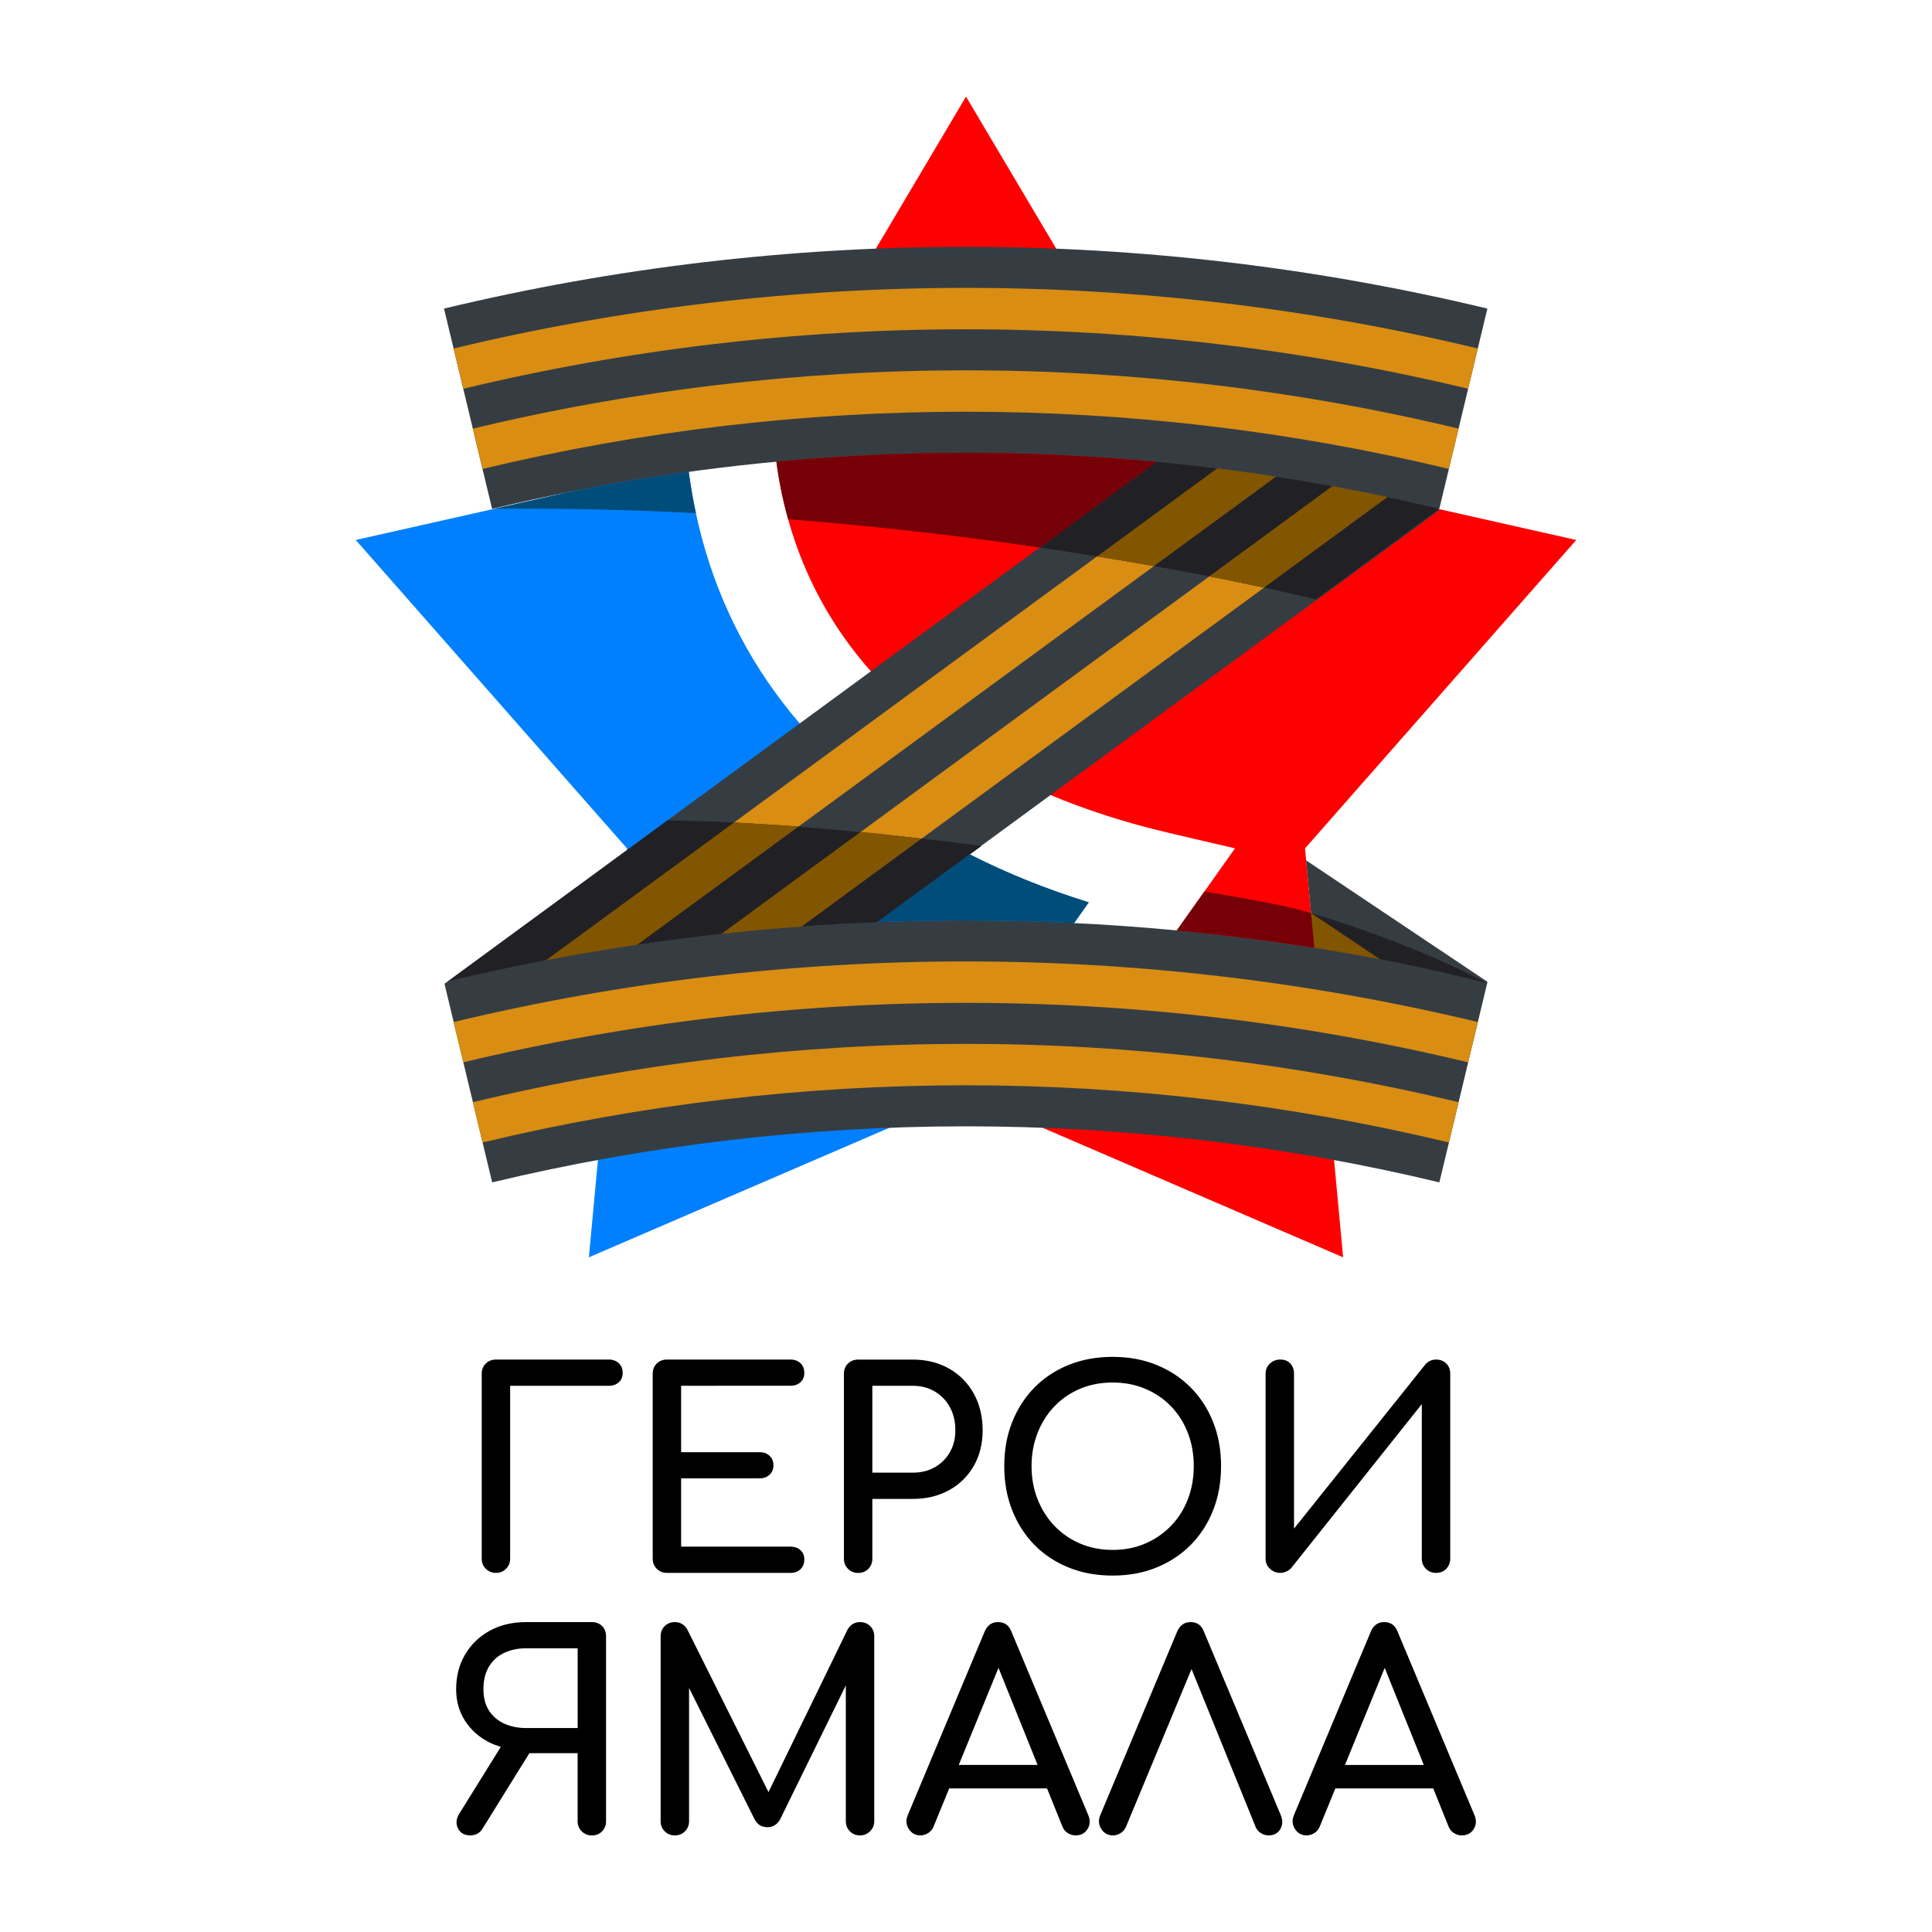 <?xml version="1.0" encoding="UTF-8"?> <svg xmlns="http://www.w3.org/2000/svg" xmlns:xlink="http://www.w3.org/1999/xlink" version="1.1" id="Слой_1" x="0px" y="0px" viewBox="0 0 566.93 566.93" style="enable-background:new 0 0 566.93 566.93;" xml:space="preserve"> <style type="text/css"> .st0{fill:#FF0000;} .st1{fill:#0080FF;} .st2{fill:#363D42;} .st3{fill:#D98D13;} .st4{fill:#212125;} .st5{fill:#825500;} .st6{fill:#760007;} .st7{fill:#004D7A;} </style> <g> <g> <path d="M349.42,407.17c-2.83-2.86-6.19-5.07-10.06-6.65c-3.87-1.58-8.16-2.36-12.86-2.36c-4.7,0-9,0.79-12.9,2.36 c-3.9,1.58-7.25,3.79-10.06,6.65c-2.8,2.86-4.98,6.24-6.53,10.14c-1.55,3.9-2.32,8.2-2.32,12.9c0,4.7,0.77,9.02,2.32,12.94 c1.55,3.93,3.73,7.32,6.53,10.18s6.16,5.08,10.06,6.65c3.9,1.58,8.2,2.36,12.9,2.36c4.7,0,8.99-0.79,12.86-2.36 c3.87-1.58,7.23-3.79,10.06-6.65c2.83-2.86,5.02-6.25,6.57-10.18c1.55-3.93,2.32-8.24,2.32-12.94c0-4.7-0.77-9-2.32-12.9 C354.44,413.41,352.25,410.03,349.42,407.17z M348.58,439.91c-1.15,2.99-2.79,5.6-4.93,7.81c-2.14,2.22-4.66,3.95-7.57,5.21 c-2.91,1.26-6.1,1.88-9.58,1.88c-3.47,0-6.67-0.63-9.58-1.88c-2.91-1.25-5.42-2.99-7.53-5.21c-2.11-2.22-3.75-4.82-4.93-7.81 c-1.18-2.99-1.76-6.22-1.76-9.7c0-3.47,0.59-6.7,1.76-9.7c1.17-2.99,2.82-5.6,4.93-7.81c2.11-2.22,4.62-3.94,7.53-5.17 c2.91-1.23,6.1-1.84,9.58-1.84c3.47,0,6.66,0.61,9.58,1.84c2.91,1.23,5.44,2.95,7.57,5.17c2.14,2.22,3.78,4.82,4.93,7.81 c1.15,2.99,1.72,6.23,1.72,9.7C350.3,433.69,349.73,436.92,348.58,439.91z M181.6,400.04c0.75,0.72,1.12,1.67,1.12,2.85 c0,1.12-0.37,2.03-1.12,2.72c-0.75,0.69-1.74,1.04-2.97,1.04H149.7v50.73c0,1.18-0.4,2.16-1.2,2.97c-0.8,0.8-1.79,1.2-2.97,1.2 c-1.18,0-2.16-0.4-2.97-1.2c-0.8-0.8-1.2-1.79-1.2-2.97v-54.26c0-1.23,0.4-2.23,1.2-3.01c0.8-0.77,1.79-1.16,2.97-1.16h33.1 C179.87,398.96,180.85,399.32,181.6,400.04z M199.87,406.65v19.48h23c1.23,0,2.22,0.36,2.97,1.08c0.75,0.72,1.12,1.64,1.12,2.76 s-0.37,2.04-1.12,2.76c-0.75,0.72-1.74,1.08-2.97,1.08h-23v20.04h32.06c1.23,0,2.22,0.35,2.97,1.04c0.75,0.7,1.12,1.6,1.12,2.73 c0,1.17-0.37,2.12-1.12,2.85c-0.75,0.72-1.74,1.08-2.97,1.08h-36.23c-1.18,0-2.16-0.4-2.97-1.2c-0.8-0.8-1.2-1.79-1.2-2.97v-54.26 c0-1.23,0.4-2.23,1.2-3.01c0.8-0.77,1.79-1.16,2.97-1.16h36.23c1.23,0,2.22,0.36,2.97,1.08c0.75,0.72,1.12,1.67,1.12,2.85 c0,1.12-0.37,2.03-1.12,2.72c-0.75,0.69-1.74,1.04-2.97,1.04H199.87z M425.56,403.12v54.26c0,1.18-0.39,2.16-1.16,2.97 c-0.77,0.8-1.78,1.2-3.01,1.2c-1.18,0-2.16-0.4-2.97-1.2c-0.8-0.8-1.2-1.79-1.2-2.97v-45.36l-38.31,48.09 c-0.37,0.43-0.86,0.78-1.44,1.04c-0.59,0.27-1.18,0.4-1.76,0.4c-1.18,0-2.19-0.4-3.05-1.2c-0.86-0.8-1.28-1.79-1.28-2.97v-54.26 c0-1.23,0.43-2.23,1.28-3.01c0.85-0.77,1.87-1.16,3.05-1.16c1.23,0,2.2,0.39,2.93,1.16c0.72,0.77,1.08,1.78,1.08,3.01v45.44 l38.47-48.09c0.85-1.01,1.92-1.52,3.21-1.52c1.23,0,2.23,0.39,3.01,1.16C425.17,400.89,425.56,401.9,425.56,403.12z M278.5,401.6 c-3.1-1.76-6.65-2.64-10.66-2.64h-16.03c-1.18,0-2.16,0.39-2.97,1.16c-0.8,0.77-1.2,1.78-1.2,3.01v54.26c0,1.18,0.4,2.16,1.2,2.97 c0.8,0.8,1.79,1.2,2.97,1.2c1.23,0,2.23-0.4,3.01-1.2c0.77-0.8,1.16-1.79,1.16-2.97v-17.55h11.86c4.01,0,7.56-0.85,10.66-2.56 c3.1-1.71,5.52-4.09,7.25-7.13c1.74-3.05,2.6-6.52,2.6-10.42c0-4.06-0.87-7.65-2.6-10.78C284.01,405.81,281.59,403.36,278.5,401.6 z M278.74,426.13c-1.07,1.87-2.54,3.34-4.41,4.41c-1.87,1.07-4.03,1.6-6.49,1.6h-11.86v-25.49h11.86c2.46,0,4.62,0.56,6.49,1.68 c1.87,1.12,3.34,2.66,4.41,4.61c1.07,1.95,1.6,4.21,1.6,6.77C280.34,422.12,279.81,424.26,278.74,426.13z"></path> <path d="M255.34,477.15c0.8,0.77,1.2,1.78,1.2,3.01v54.26c0,1.18-0.41,2.16-1.24,2.97c-0.83,0.8-1.8,1.2-2.93,1.2 c-1.18,0-2.16-0.4-2.97-1.2c-0.8-0.8-1.2-1.79-1.2-2.97v-39.85l-19.39,39.53c-0.91,1.39-2.11,2.08-3.61,2.08 c-1.76,0-3.05-0.83-3.85-2.48l-19.15-38.38v39.1c0,1.18-0.4,2.16-1.2,2.97c-0.8,0.8-1.79,1.2-2.97,1.2c-1.18,0-2.16-0.4-2.97-1.2 c-0.8-0.8-1.2-1.79-1.2-2.97v-54.26c0-1.23,0.4-2.23,1.2-3.01c0.8-0.77,1.79-1.16,2.97-1.16c1.6,0,2.83,0.75,3.69,2.24 l23.79,47.65l23.18-47.65c0.85-1.5,2.08-2.24,3.69-2.24C253.55,475.99,254.54,476.38,255.34,477.15z M353.28,478.79 c-0.7-1.87-2-2.8-3.93-2.8c-1.82,0-3.13,0.94-3.93,2.8l-22.52,53.78c-0.64,1.44-0.56,2.8,0.24,4.09c0.8,1.28,1.95,1.92,3.45,1.92 c0.75,0,1.48-0.21,2.2-0.64c0.72-0.43,1.27-1.07,1.64-1.92l19.22-46.25l18.77,46.25c0.32,0.8,0.84,1.43,1.56,1.88 c0.72,0.45,1.48,0.68,2.28,0.68c1.55,0,2.68-0.6,3.41-1.8c0.72-1.2,0.79-2.55,0.2-4.05L353.28,478.79z M176.68,477.15 c0.77,0.77,1.16,1.78,1.16,3.01v54.26c0,1.18-0.39,2.16-1.16,2.97c-0.77,0.8-1.78,1.2-3.01,1.2c-1.18,0-2.16-0.4-2.97-1.2 c-0.8-0.8-1.2-1.79-1.2-2.97v-19.96h-14.16l-13.73,22.12c-0.43,0.7-0.95,1.2-1.56,1.52c-0.61,0.32-1.3,0.48-2.04,0.48 c-1.71,0-2.91-0.68-3.61-2.04c-0.69-1.36-0.56-2.82,0.4-4.37l12.16-19.57c-1.12-0.34-2.2-0.73-3.22-1.23 c-3.07-1.52-5.49-3.65-7.25-6.37c-1.76-2.72-2.64-5.82-2.64-9.3c0-3.85,0.88-7.25,2.64-10.22c1.76-2.97,4.18-5.29,7.25-6.97 c3.07-1.68,6.61-2.52,10.62-2.52h19.32C174.91,475.99,175.91,476.38,176.68,477.15z M169.51,483.68h-15.15 c-2.4,0-4.56,0.46-6.45,1.36c-1.9,0.91-3.38,2.26-4.45,4.05c-1.07,1.79-1.6,3.99-1.6,6.61c0,2.46,0.53,4.53,1.6,6.21 c1.07,1.68,2.55,2.97,4.45,3.85c1.9,0.88,4.05,1.32,6.45,1.32h15.15V483.68z M319.38,532.73c0.59,1.5,0.49,2.85-0.28,4.05 c-0.78,1.2-1.94,1.8-3.49,1.8c-0.8,0-1.56-0.23-2.28-0.68c-0.72-0.45-1.24-1.08-1.56-1.88l-4.52-11.22h-28.72l-4.59,11.22 c-0.37,0.86-0.92,1.5-1.64,1.92c-0.72,0.43-1.46,0.64-2.2,0.64c-1.5,0-2.64-0.64-3.45-1.92c-0.8-1.28-0.88-2.64-0.24-4.09 l22.52-53.78c0.8-1.87,2.11-2.8,3.93-2.8c1.92,0,3.23,0.94,3.93,2.8L319.38,532.73z M304.47,517.91L293,489.41l-11.66,28.49 H304.47z M432.42,536.78c-0.78,1.2-1.94,1.8-3.49,1.8c-0.8,0-1.56-0.23-2.28-0.68c-0.72-0.45-1.24-1.08-1.56-1.88l-4.52-11.22 h-28.72l-4.59,11.22c-0.37,0.86-0.92,1.5-1.64,1.92c-0.72,0.43-1.46,0.64-2.2,0.64c-1.5,0-2.64-0.64-3.45-1.92 c-0.8-1.28-0.88-2.64-0.24-4.09l22.52-53.78c0.8-1.87,2.11-2.8,3.93-2.8c1.92,0,3.23,0.94,3.93,2.8l22.6,53.94 C433.29,534.23,433.2,535.58,432.42,536.78z M417.8,517.91l-11.47-28.49l-11.66,28.49H417.8z"></path> </g> <g> <g> <path class="st0" d="M386.63,288.47l7.5,80.48l-89.49-38.58l29.69-41.85l19.11-26.94l8.96-12.64l-18.73-4.37 c-60.81-14.16-99.62-46.36-112.4-92.21c-1.72-6.14-2.97-12.52-3.74-19.15c-0.36-3.03-0.61-6.12-0.76-9.25l56.7-95.61L344.95,132 l28.38,6.38l48.94,11.01l40.27,9.06l-79.59,90.5l1.98,21.25L386.63,288.47z"></path> <path class="st1" d="M319.5,264.78l-16.85,23.76l-24.96,35.19L172.8,368.95l7.48-80.32l3.67-39.28l0.03-0.4l-79.59-90.5 l40.58-9.13l56.9-12.79c0.57,4.78,1.34,9.47,2.33,14.06c8.83,41.22,34.25,74.36,73.67,96.52 C290.37,254.13,304.27,260.05,319.5,264.78z"></path> </g> <path class="st2" d="M436.46,288.09l-53.19-35.62l1.44,15.46l0.95,10.19c-42.48-6.71-85.45-9.21-128.3-7.51l164.99-120.92 l-0.32-0.43c0.11,0.03,0.22,0.05,0.32,0.07c4.7-19.59,9.41-39.19,14.11-58.78c-100.63-24.16-205.54-24.16-306.17,0 c4.7,19.59,9.41,39.19,14.11,58.78c63.98-15.36,129.87-19.95,194.99-13.79L131.47,287.92c0,0-0.01,0-0.01,0l-0.77,0.57l-0.23,0.17 l0,0l-0.03,0.02c1.31,5.45,2.62,10.92,3.93,16.39l0.3,1.27v0.01l0.01,0.01c3.25,13.54,6.51,27.09,9.75,40.6 c91.35-21.93,186.6-21.93,277.95,0c4.7-19.59,9.41-39.19,14.11-58.78c-0.02-0.01-0.05-0.01-0.07-0.02L436.46,288.09z"></path> <g> <path class="st3" d="M374.43,139.88L187.05,277.19h-0.01c-8.94,1.33-17.85,2.84-26.74,4.55l196.84-144.28 C362.9,138.18,368.68,138.98,374.43,139.88z"></path> <path class="st3" d="M407.15,145.89L235.27,271.86c-7.84,0.57-15.67,1.29-23.49,2.15l179.17-131.32 C396.36,143.67,401.75,144.73,407.15,145.89z"></path> <path class="st3" d="M430.82,311.73c-96.91-23.27-197.96-23.27-294.87,0c-0.95-3.94-1.89-7.88-2.84-11.82 c98.78-23.71,201.77-23.71,300.55,0C432.71,303.85,431.77,307.79,430.82,311.73z"></path> <path class="st3" d="M425.17,335.25c-93.2-22.38-190.37-22.38-283.57,0c-0.95-3.94-1.89-7.88-2.84-11.82 c95.07-22.82,194.18-22.82,289.25,0C427.06,327.37,426.12,331.31,425.17,335.25z"></path> <path class="st3" d="M430.82,114.08c-96.91-23.27-197.96-23.27-294.87,0c-0.95-3.94-1.89-7.88-2.84-11.82 c98.78-23.71,201.77-23.71,300.55,0C432.71,106.2,431.77,110.14,430.82,114.08z"></path> <path class="st3" d="M425.17,137.6c-93.2-22.38-190.37-22.38-283.57,0c-0.95-3.94-1.89-7.88-2.84-11.82 c95.07-22.82,194.18-22.82,289.25,0C427.06,129.72,426.12,133.66,425.17,137.6z"></path> <path class="st3" d="M404.85,281.42c-6.38-1.2-12.79-2.31-19.19-3.32l-0.95-10.17L404.85,281.42z"></path> </g> <g> <path class="st4" d="M384.71,267.93c0,0,0.95,10.19,0.96,10.19c25.64,3.82,50.44,10.31,50.44,10.31S417.24,277.71,384.71,267.93z "></path> <path class="st4" d="M288.02,248.22l-30.6,22.4c-7.39,0.28-14.76,0.69-22.13,1.24c-7.84,0.57-15.68,1.29-23.51,2.15h-0.01 c-8.25,0.91-16.5,1.98-24.72,3.19c-8.95,1.33-17.88,2.85-26.77,4.55c-9.63,1.84-19.22,3.91-28.79,6.19l64.38-47.19 c6.29,0.07,12.83,0.28,19.5,0.63h0.02c0.69,0.03,1.39,0.06,2.08,0.1c5.57,0.31,11.22,0.69,16.84,1.1h0.01 c6.11,0.48,12.2,1.02,18.17,1.61c4.33,0.42,8.6,0.86,12.76,1.32c0.25,0.01,0.51,0.06,0.78,0.09 C273.83,246.45,281.26,247.34,288.02,248.22z"></path> <path class="st4" d="M422.19,149.44l-36.02,26.48c0,0-5.4-1.37-15.24-3.5c-0.37-0.07-0.75-0.15-1.13-0.23 c-4.23-0.91-9.24-1.95-14.95-3.06c-4.92-0.95-10.34-1.97-16.24-3.03c-2.17-0.38-4.4-0.77-6.7-1.17 c-0.45-0.07-0.92-0.15-1.37-0.23c-1.2-0.2-2.4-0.41-3.63-0.61c-1.64-0.26-3.29-0.54-4.99-0.82c-5.34-0.86-10.96-1.73-16.82-2.59 l34.3-25.16c5.91,0.56,11.82,1.2,17.72,1.95c5.78,0.72,11.54,1.52,17.31,2.41c5.51,0.85,11.01,1.78,16.52,2.81 c5.41,0.98,10.81,2.05,16.19,3.19c4.97,1.07,9.95,2.19,14.91,3.38L422.19,149.44z"></path> <path class="st5" d="M404.88,281.44c-6.39-1.21-12.8-2.33-19.22-3.34l-0.95-10.17l6.09,4.07L404.88,281.44z"></path> <path class="st5" d="M234.36,242.53l-0.06,0.04h-0.01l-47.25,34.63c-8.95,1.33-17.88,2.85-26.77,4.55l55.09-40.37h0.02 c0.69,0.03,1.39,0.06,2.08,0.1C223.17,241.75,228.82,242.1,234.36,242.53z"></path> <path class="st5" d="M270.37,246.12l-35.09,25.73c-7.84,0.57-15.68,1.29-23.51,2.15l40.7-29.83l0.1-0.07 c4.27,0.42,8.5,0.88,12.65,1.39c0.25,0.01,0.51,0.06,0.78,0.09C267.46,245.76,268.93,245.93,270.37,246.12z"></path> <path class="st5" d="M374.43,139.88l-35.81,26.23c-2.17-0.38-4.4-0.77-6.7-1.17c-0.45-0.07-0.92-0.15-1.37-0.23 c-1.2-0.2-2.4-0.41-3.63-0.61c-1.64-0.26-3.29-0.54-4.99-0.82l35.2-25.8C362.9,138.18,368.66,138.98,374.43,139.88z"></path> <path class="st5" d="M407.14,145.87l-36.21,26.55l-0.01,0.01c-0.37-0.07-0.73-0.16-1.11-0.25c-4.23-0.91-9.24-1.95-14.95-3.06 l36.09-26.45C396.36,143.67,401.75,144.73,407.14,145.87z"></path> <path class="st6" d="M385.66,278.12c-13.4-2.12-26.86-3.82-40.35-5.09l8.12-11.45c8.88,1.61,21.9,3.54,31.28,6.36L385.66,278.12z "></path> <path class="st6" d="M339.41,135.52l-34.3,25.16c-21.61-3.17-46.62-6.19-73.84-8.32c-1.52-5.44-2.68-11.06-3.45-16.88 C264.93,131.99,302.29,132.01,339.41,135.52z"></path> <path class="st7" d="M319.5,264.78l-4.32,6.09c-19.25-0.94-38.55-1.02-57.83-0.25l27.19-19.94 C295.26,256.16,306.93,260.87,319.5,264.78z"></path> <path class="st7" d="M204.21,150.58c-19.03-0.99-38.9-1.49-59.23-1.27l21.87-4.91h0.01c11.7-2.34,23.45-4.33,35.25-5.94 C202.66,142.57,203.35,146.61,204.21,150.58z"></path> </g> </g> </g> </svg> 